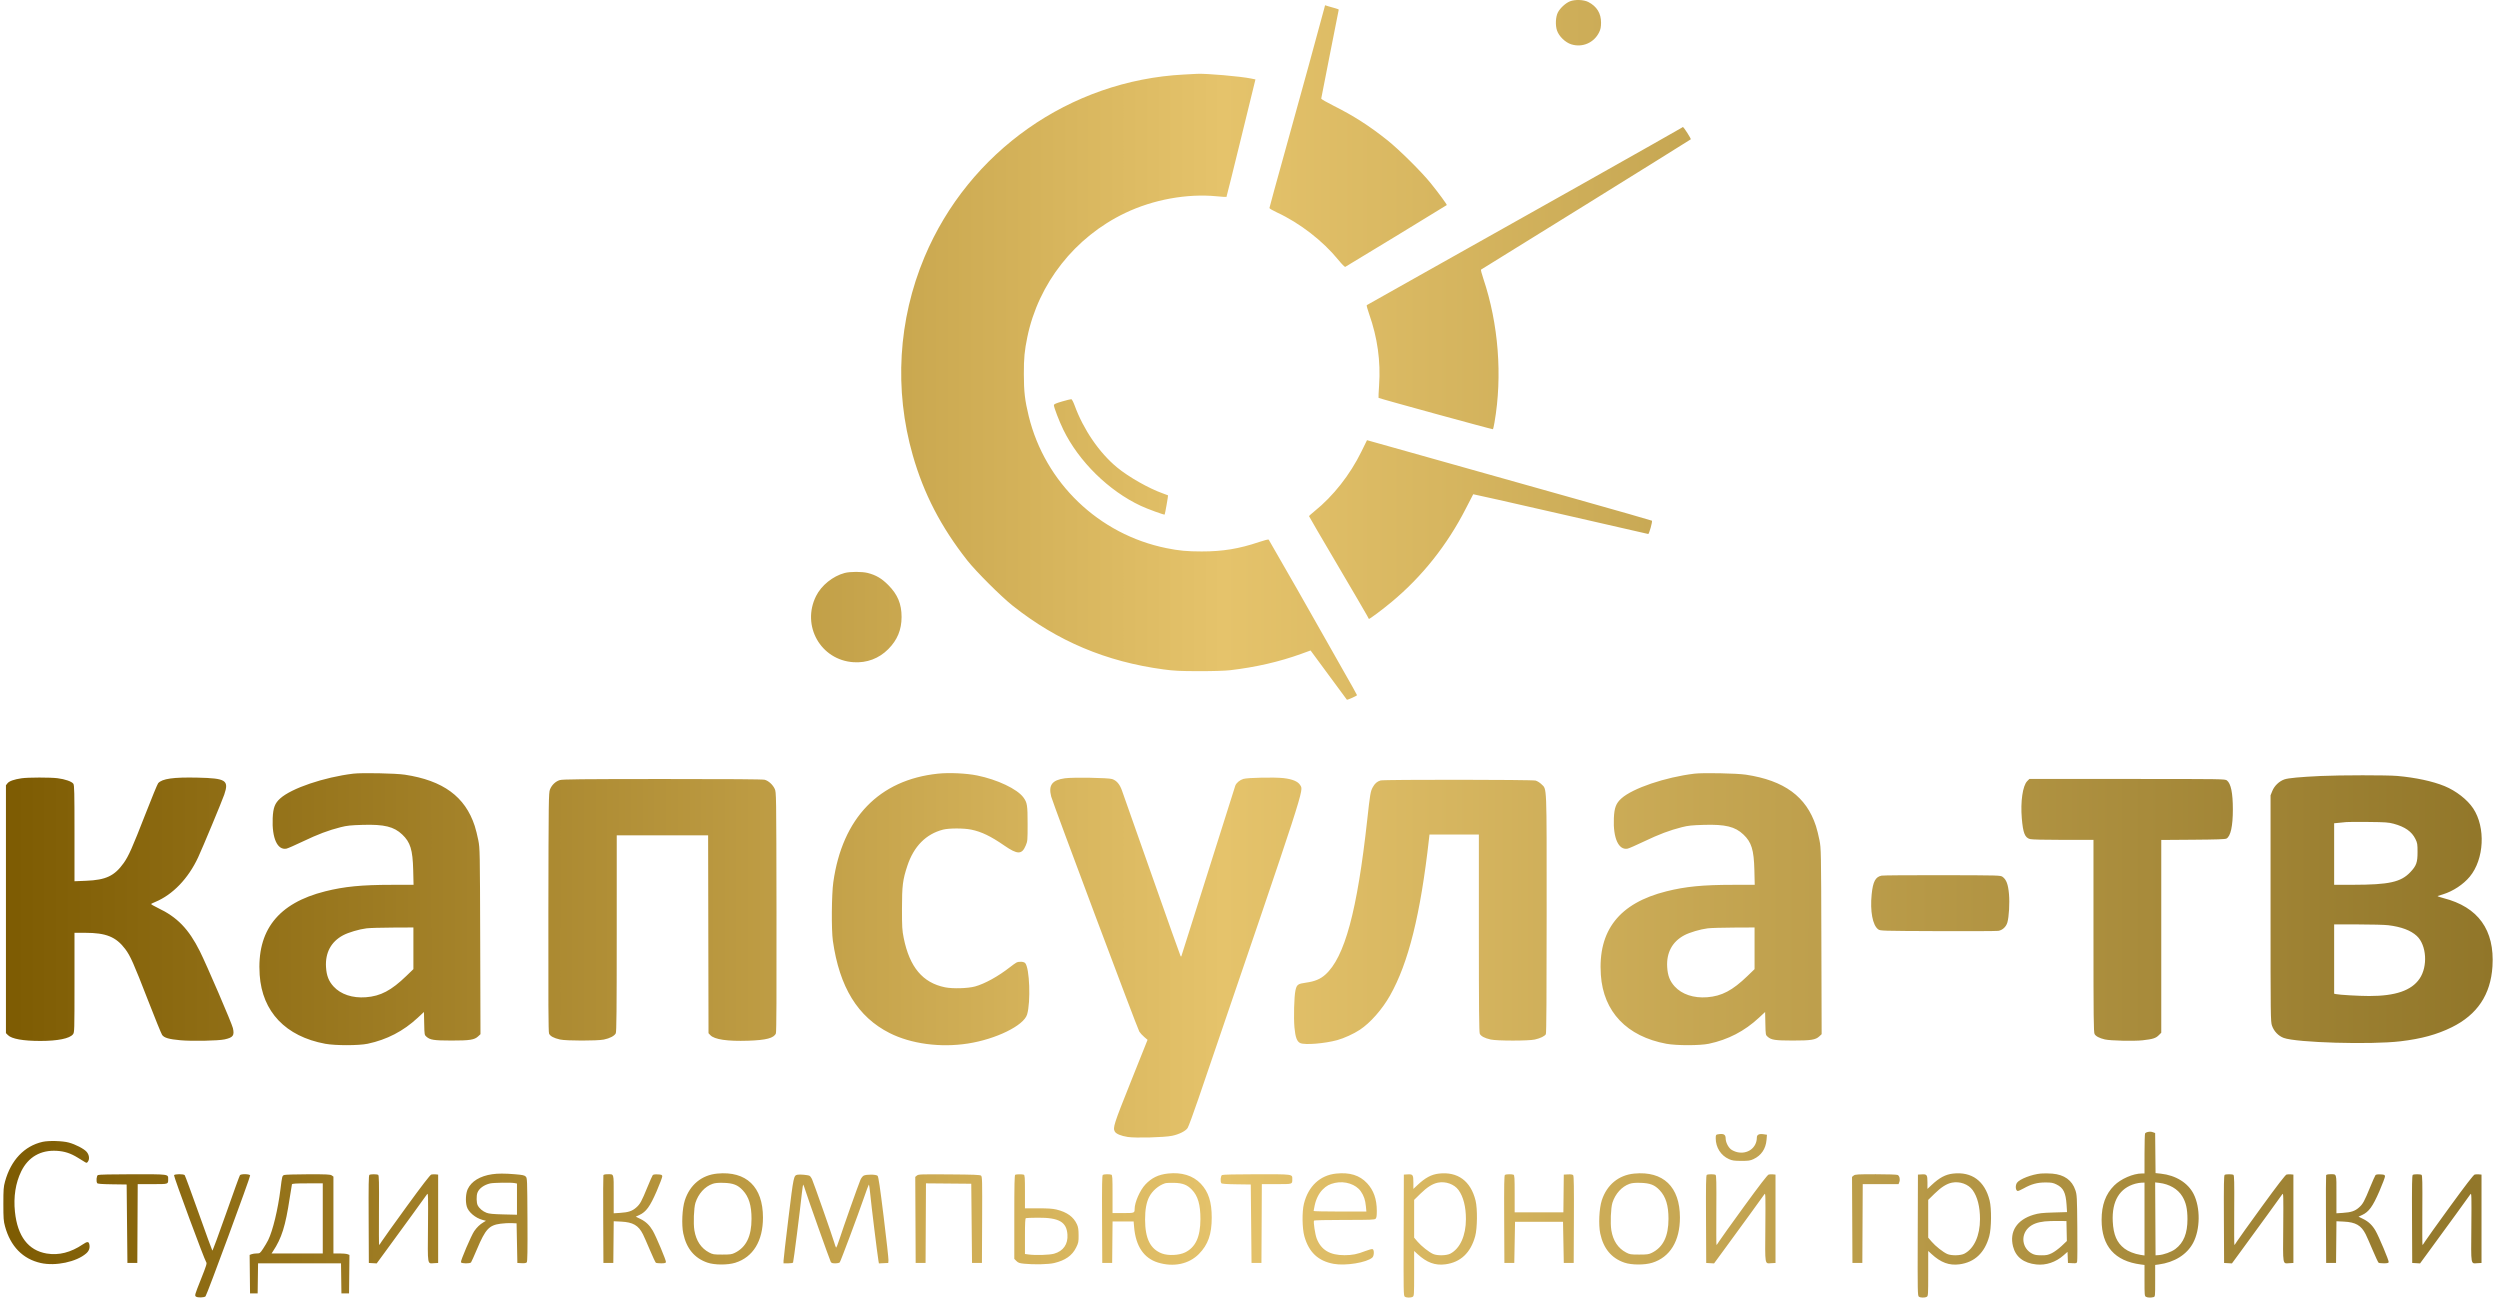 <svg width="289" height="150" viewBox="0 0 289 150" fill="none" xmlns="http://www.w3.org/2000/svg">
<path fill-rule="evenodd" clip-rule="evenodd" d="M181.484 0.155C180.977 0.359 180.353 0.933 180.092 1.435C179.832 1.938 179.782 2.902 179.985 3.514C180.211 4.194 180.946 4.909 181.642 5.126C182.932 5.528 184.276 4.942 184.866 3.72C185.029 3.383 185.078 3.133 185.081 2.623C185.089 1.546 184.59 0.736 183.611 0.232C183.076 -0.043 182.066 -0.08 181.484 0.155ZM153.081 0.977C152.632 2.696 150.165 11.677 148.632 17.177C147.595 20.896 146.746 23.988 146.746 24.047C146.746 24.107 147.142 24.339 147.625 24.563C150.255 25.78 152.931 27.851 154.724 30.057C155.097 30.517 155.451 30.874 155.51 30.851C155.613 30.812 167.182 23.768 167.247 23.706C167.296 23.659 166.267 22.259 165.38 21.164C164.313 19.845 161.741 17.295 160.393 16.22C158.311 14.558 156.475 13.382 154.136 12.211C153.364 11.825 152.733 11.46 152.733 11.4C152.733 11.34 153.189 9.015 153.746 6.233C154.302 3.451 154.758 1.149 154.758 1.117C154.758 1.086 154.59 1.016 154.384 0.962C154.178 0.909 153.822 0.807 153.594 0.737L153.177 0.608L153.081 0.977ZM136.864 8.616C123.692 9.297 111.992 17.525 106.876 29.705C103.825 36.965 103.346 45.049 105.517 52.63C106.791 57.082 108.771 60.904 111.805 64.769C112.804 66.043 115.733 68.965 117.077 70.029C122.238 74.116 127.865 76.491 134.509 77.385C135.729 77.55 136.384 77.582 138.603 77.585C140.224 77.588 141.618 77.545 142.212 77.476C145.159 77.131 147.917 76.496 150.427 75.585L151.503 75.195L153.586 78.021C154.732 79.576 155.682 80.864 155.697 80.883C155.742 80.941 156.871 80.438 156.871 80.36C156.871 80.321 156.126 78.988 155.215 77.399C154.305 75.809 153.478 74.35 153.379 74.156C153.135 73.679 146.736 62.466 146.657 62.375C146.622 62.336 146.123 62.463 145.547 62.658C143.254 63.437 141.345 63.751 138.911 63.748C137.223 63.747 136.294 63.66 134.853 63.368C127.027 61.785 120.806 55.824 118.919 48.1C118.475 46.282 118.359 45.285 118.357 43.254C118.354 41.384 118.432 40.553 118.755 38.984C120.038 32.753 124.25 27.405 130.063 24.625C133.317 23.069 137.22 22.356 140.658 22.691C141.256 22.749 141.761 22.782 141.779 22.763C141.798 22.744 142.559 19.681 143.471 15.956L145.129 9.182L144.639 9.08C143.435 8.829 139.4 8.478 138.382 8.536C138.261 8.543 137.578 8.579 136.864 8.616ZM194.416 14.762C194.319 14.852 172.733 27.012 164.002 31.895C160.734 33.723 158.031 35.245 157.996 35.277C157.961 35.309 158.089 35.78 158.281 36.325C159.237 39.039 159.616 41.765 159.423 44.546C159.369 45.323 159.341 45.974 159.36 45.993C159.436 46.068 172.546 49.663 172.589 49.62C172.614 49.595 172.693 49.241 172.763 48.835C173.696 43.474 173.228 37.436 171.477 32.224C171.287 31.657 171.164 31.182 171.205 31.169C171.303 31.136 195.37 16.186 195.453 16.105C195.515 16.047 194.651 14.695 194.548 14.688C194.521 14.687 194.462 14.72 194.416 14.762ZM122.777 46.41C122.052 46.622 121.831 46.722 121.831 46.837C121.831 47.105 122.44 48.688 122.924 49.681C124.715 53.35 128.172 56.746 131.878 58.476C132.666 58.844 134.585 59.545 134.635 59.483C134.68 59.426 135.056 57.286 135.025 57.262C135.007 57.249 134.735 57.147 134.421 57.036C132.816 56.469 130.476 55.141 129.138 54.038C127.077 52.339 125.254 49.677 124.224 46.864C124.082 46.476 123.911 46.154 123.845 46.146C123.778 46.139 123.298 46.258 122.777 46.41ZM157.37 52.221C156.057 54.893 154.12 57.354 151.963 59.092C151.612 59.374 151.324 59.634 151.324 59.67C151.324 59.705 152.794 62.226 154.591 65.272C156.387 68.319 157.937 70.969 158.035 71.163C158.133 71.357 158.226 71.529 158.241 71.547C158.291 71.603 159.791 70.485 160.874 69.583C164.395 66.655 167.295 63.005 169.447 58.795C169.906 57.898 170.292 57.151 170.305 57.134C170.318 57.117 174.858 58.142 180.394 59.41C185.929 60.679 190.494 61.722 190.537 61.73C190.639 61.746 191.048 60.27 190.963 60.192C190.928 60.159 186.877 59.001 181.963 57.618C177.048 56.236 169.798 54.195 165.851 53.084C161.905 51.972 158.53 51.023 158.351 50.975L158.025 50.887L157.37 52.221ZM97.634 66.239C96.272 66.605 94.955 67.668 94.341 68.896C92.623 72.332 94.87 76.306 98.671 76.552C100.208 76.651 101.603 76.126 102.682 75.042C103.73 73.99 104.223 72.8 104.223 71.323C104.223 69.812 103.769 68.723 102.686 67.634C101.921 66.864 101.266 66.479 100.308 66.235C99.653 66.067 98.263 66.069 97.634 66.239ZM40.834 89.436C37.46 89.847 33.703 91.121 32.393 92.299C31.772 92.857 31.575 93.375 31.523 94.582C31.424 96.885 32.07 98.311 33.117 98.102C33.269 98.072 34.127 97.696 35.023 97.267C36.759 96.437 37.961 95.984 39.381 95.624C40.116 95.438 40.539 95.394 41.941 95.355C44.427 95.286 45.532 95.556 46.497 96.468C47.439 97.359 47.709 98.236 47.766 100.591L47.807 102.285L45.311 102.286C41.801 102.287 39.824 102.48 37.6 103.036C32.145 104.401 29.667 107.561 30.019 112.705C30.311 116.966 33.023 119.812 37.6 120.661C38.764 120.877 41.48 120.875 42.506 120.657C44.728 120.185 46.632 119.197 48.289 117.655L49.008 116.985L49.037 118.315C49.065 119.644 49.066 119.645 49.309 119.854C49.734 120.219 50.162 120.284 52.191 120.287C54.312 120.29 54.843 120.207 55.276 119.802L55.543 119.553L55.512 108.828C55.481 98.309 55.477 98.085 55.293 97.135C55.19 96.602 55.003 95.856 54.879 95.477C53.768 92.087 51.228 90.226 46.796 89.554C45.73 89.392 41.825 89.315 40.834 89.436ZM108.428 89.435C101.63 90.147 97.377 94.556 96.331 101.977C96.131 103.39 96.1 107.496 96.28 108.756C97.043 114.123 99.158 117.562 102.841 119.421C105.322 120.673 108.706 121.127 111.882 120.634C115.141 120.128 118.348 118.556 118.732 117.276C119.167 115.823 119.022 111.898 118.513 111.335C118.348 111.153 117.787 111.122 117.489 111.278C117.383 111.334 117.059 111.565 116.768 111.793C115.399 112.865 113.842 113.726 112.713 114.036C111.885 114.264 110.132 114.313 109.246 114.133C106.663 113.61 105.149 111.802 104.469 108.431C104.29 107.541 104.269 107.184 104.269 105.059C104.27 102.382 104.354 101.706 104.891 100.084C105.636 97.837 107.042 96.413 109.017 95.905C109.705 95.728 111.421 95.728 112.275 95.904C113.468 96.151 114.534 96.665 116.109 97.754C117.627 98.802 118.13 98.801 118.573 97.747C118.786 97.24 118.793 97.158 118.792 95.242C118.791 93.068 118.745 92.781 118.301 92.177C117.587 91.206 115.286 90.116 112.957 89.644C111.706 89.391 109.722 89.299 108.428 89.435ZM195.873 89.436C192.5 89.847 188.743 91.121 187.432 92.299C186.812 92.857 186.614 93.375 186.563 94.582C186.463 96.885 187.109 98.311 188.157 98.102C188.309 98.072 189.166 97.696 190.062 97.267C191.799 96.437 193 95.984 194.42 95.624C195.155 95.438 195.578 95.394 196.98 95.355C199.467 95.286 200.572 95.556 201.537 96.468C202.478 97.359 202.749 98.236 202.806 100.591L202.847 102.285L200.35 102.286C196.841 102.287 194.863 102.48 192.64 103.036C187.185 104.401 184.707 107.561 185.059 112.705C185.351 116.966 188.063 119.812 192.64 120.661C193.804 120.877 196.52 120.875 197.546 120.657C199.768 120.185 201.671 119.197 203.328 117.655L204.048 116.985L204.076 118.315C204.105 119.644 204.105 119.645 204.348 119.854C204.773 120.219 205.201 120.284 207.23 120.287C209.351 120.29 209.882 120.207 210.315 119.802L210.582 119.553L210.551 108.828C210.521 98.309 210.516 98.085 210.332 97.135C210.229 96.602 210.043 95.856 209.919 95.477C208.807 92.087 206.267 90.226 201.835 89.554C200.77 89.392 196.864 89.315 195.873 89.436ZM268.286 89.704C265.898 89.816 264.532 89.943 264.087 90.095C263.48 90.303 262.922 90.835 262.679 91.437L262.476 91.941V105.015C262.476 117.601 262.482 118.106 262.642 118.566C262.869 119.218 263.379 119.752 263.995 119.982C265.465 120.533 274.046 120.782 277.487 120.375C279.911 120.088 281.715 119.595 283.429 118.749C286.377 117.294 287.922 114.981 288.129 111.712C288.395 107.508 286.485 104.848 282.466 103.824C282.027 103.712 281.728 103.601 281.801 103.576C281.873 103.552 282.151 103.464 282.417 103.382C283.577 103.023 284.765 102.238 285.507 101.339C287.176 99.32 287.358 95.648 285.898 93.449C285.227 92.438 283.918 91.418 282.592 90.874C281.221 90.312 279.255 89.889 277.134 89.699C275.984 89.596 270.534 89.599 268.286 89.704ZM2.495 89.969C1.624 90.097 1.066 90.294 0.869 90.545L0.687 90.776V105.102V119.429L0.921 119.663C1.354 120.096 2.667 120.332 4.649 120.333C6.671 120.334 8.049 120.055 8.433 119.568C8.607 119.346 8.611 119.23 8.611 113.587V107.832H9.847C12.259 107.832 13.405 108.295 14.471 109.702C15.061 110.481 15.441 111.334 17.104 115.618C17.911 117.697 18.648 119.506 18.741 119.638C18.982 119.976 19.538 120.136 20.878 120.255C22.221 120.374 25.228 120.314 25.955 120.155C26.952 119.935 27.117 119.714 26.924 118.85C26.805 118.314 23.878 111.51 23.099 109.957C21.807 107.38 20.485 106.018 18.249 104.958C17.781 104.737 17.432 104.527 17.473 104.493C17.513 104.459 17.725 104.357 17.943 104.267C19.971 103.428 21.764 101.562 22.91 99.097C23.439 97.961 25.669 92.601 25.923 91.859C26.489 90.198 26.132 89.969 22.862 89.895C20.039 89.831 18.742 90.014 18.281 90.541C18.201 90.633 17.534 92.253 16.799 94.142C15.301 97.99 14.862 98.978 14.301 99.764C13.235 101.258 12.245 101.726 9.953 101.818L8.611 101.872V96.332C8.611 91.535 8.593 90.766 8.478 90.602C8.295 90.341 7.532 90.073 6.66 89.963C5.803 89.856 3.25 89.86 2.495 89.969ZM123.118 89.967C121.624 90.17 121.179 90.757 121.517 92.078C121.707 92.823 131.478 118.884 131.705 119.254C131.801 119.41 132.055 119.688 132.269 119.871L132.658 120.204L130.717 125.062C128.747 129.99 128.63 130.354 128.871 130.806C129.014 131.073 129.584 131.311 130.376 131.434C131.258 131.572 134.586 131.485 135.477 131.301C136.3 131.132 137.043 130.761 137.288 130.398C137.391 130.245 137.96 128.701 138.552 126.966C151.121 90.162 150.706 91.443 150.302 90.76C150.055 90.341 149.415 90.07 148.387 89.951C147.362 89.832 144.223 89.894 143.734 90.043C143.322 90.168 142.923 90.499 142.802 90.816C142.751 90.95 141.332 95.438 139.649 100.789C137.966 106.139 136.577 110.534 136.561 110.554C136.546 110.574 136.509 110.566 136.478 110.535C136.448 110.505 134.962 106.329 133.177 101.254C131.391 96.18 129.826 91.737 129.698 91.381C129.434 90.644 129.083 90.236 128.561 90.057C128.133 89.91 124.032 89.843 123.118 89.967ZM64.703 90.18C64.212 90.333 63.775 90.755 63.574 91.272C63.425 91.654 63.415 92.455 63.392 105.455C63.375 115.751 63.395 119.296 63.471 119.48C63.593 119.776 64.02 120.007 64.737 120.167C65.461 120.328 69.015 120.332 69.805 120.173C70.494 120.033 71.03 119.752 71.183 119.451C71.269 119.28 71.293 116.81 71.294 107.898L71.296 96.563H76.577H81.859L81.881 108.001L81.904 119.439L82.115 119.663C82.585 120.164 84.085 120.385 86.483 120.307C88.575 120.24 89.468 120.004 89.694 119.458C89.758 119.302 89.78 114.988 89.763 105.411C89.74 91.614 89.74 91.588 89.557 91.192C89.332 90.707 88.845 90.265 88.4 90.141C88.175 90.079 84.341 90.05 76.578 90.054C67.119 90.059 65.02 90.081 64.703 90.18ZM234.348 90.297C233.824 90.821 233.555 92.67 233.721 94.61C233.866 96.308 234.074 96.831 234.672 96.997C234.881 97.055 236.322 97.09 238.507 97.09L242.006 97.091V108.188C242.006 117.643 242.025 119.322 242.132 119.53C242.266 119.789 242.682 120.008 243.327 120.16C243.952 120.307 246.693 120.369 247.685 120.258C248.86 120.127 249.207 120.018 249.552 119.673L249.842 119.383V108.241V97.1L253.518 97.073C256.228 97.054 257.243 97.018 257.383 96.938C257.864 96.663 258.118 95.499 258.118 93.569C258.118 91.672 257.896 90.585 257.435 90.222C257.217 90.05 257.045 90.048 245.905 90.048H234.597L234.348 90.297ZM159.593 90.22C159.188 90.343 158.927 90.57 158.69 91.007C158.43 91.484 158.381 91.772 158.053 94.758C156.892 105.332 155.443 110.681 153.198 112.677C152.621 113.189 151.981 113.454 150.987 113.592C150.024 113.725 149.899 113.818 149.75 114.514C149.601 115.207 149.537 117.645 149.638 118.766C149.742 119.91 149.925 120.405 150.309 120.58C150.836 120.82 153.128 120.637 154.58 120.239C155.365 120.024 156.489 119.511 157.196 119.044C158.413 118.24 159.777 116.691 160.689 115.078C162.817 111.313 164.212 105.708 165.191 96.981L165.248 96.475H168.103H170.957V107.872C170.957 116.533 170.983 119.324 171.063 119.5C171.192 119.783 171.621 120.011 172.322 120.168C173.059 120.333 176.705 120.334 177.428 120.169C178.072 120.023 178.58 119.775 178.702 119.547C178.764 119.432 178.793 114.93 178.793 105.653C178.793 90.327 178.832 91.299 178.188 90.654C178.01 90.477 177.707 90.287 177.514 90.234C177.104 90.12 159.966 90.107 159.593 90.22ZM271.236 95.031C271.066 95.05 270.68 95.088 270.377 95.117L269.827 95.168V98.727V102.285L272.006 102.282C276.175 102.277 277.543 101.975 278.634 100.822C279.333 100.082 279.468 99.708 279.468 98.5C279.468 97.571 279.447 97.446 279.223 96.989C278.8 96.128 278.018 95.579 276.708 95.224C276.122 95.065 275.741 95.038 273.789 95.019C272.554 95.007 271.405 95.012 271.236 95.031ZM217.509 101.224C216.804 101.364 216.511 101.917 216.364 103.387C216.17 105.333 216.474 106.962 217.119 107.431C217.364 107.609 217.473 107.612 223.986 107.638C227.627 107.653 230.781 107.639 230.996 107.608C231.476 107.539 231.907 107.143 232.051 106.639C232.241 105.976 232.33 104.398 232.238 103.345C232.14 102.232 231.935 101.681 231.501 101.366C231.256 101.187 231.159 101.185 224.546 101.171C220.857 101.164 217.691 101.187 217.509 101.224ZM269.827 110.868V114.872L270.025 114.917C270.421 115.006 272.717 115.139 273.879 115.139C276.917 115.14 278.758 114.509 279.696 113.146C280.679 111.718 280.518 109.243 279.376 108.19C278.679 107.548 277.589 107.139 276.08 106.955C275.67 106.905 274.095 106.863 272.581 106.863H269.827V110.868ZM42.374 107.315C41.515 107.422 40.282 107.787 39.663 108.117C38.273 108.858 37.587 110.134 37.687 111.794C37.747 112.781 37.996 113.422 38.559 114.038C39.392 114.949 40.747 115.4 42.298 115.282C43.997 115.153 45.233 114.502 46.974 112.819L47.789 112.032V109.624V107.216L45.39 107.227C44.07 107.233 42.713 107.273 42.374 107.315ZM197.414 107.315C196.555 107.422 195.321 107.787 194.702 108.117C193.313 108.858 192.627 110.134 192.727 111.794C192.786 112.781 193.035 113.422 193.598 114.038C194.432 114.949 195.786 115.4 197.338 115.282C199.036 115.153 200.272 114.502 202.014 112.819L202.828 112.032V109.624V107.216L200.429 107.227C199.11 107.233 197.753 107.273 197.414 107.315ZM248.213 130.875C248.116 130.899 248.008 130.964 247.972 131.019C247.937 131.074 247.907 132.139 247.906 133.386L247.905 135.653H247.601C246.603 135.653 245.168 136.277 244.401 137.044C243.406 138.039 242.945 139.3 242.946 141.023C242.947 144.062 244.468 145.787 247.487 146.175L247.905 146.228V148.025C247.905 149.711 247.915 149.827 248.075 149.912C248.265 150.013 248.637 150.029 248.939 149.948C249.137 149.895 249.138 149.888 249.138 148.062V146.228L249.556 146.172C251.373 145.927 252.806 145.027 253.524 143.681C254.355 142.121 254.382 139.605 253.584 138.03C252.929 136.738 251.526 135.865 249.798 135.676L249.182 135.609L249.158 133.295L249.135 130.981L248.91 130.896C248.675 130.807 248.507 130.801 248.213 130.875ZM198.536 131.137C198.364 131.17 198.338 131.229 198.338 131.593C198.338 132.639 198.933 133.576 199.86 133.99C200.249 134.164 200.467 134.195 201.287 134.198C202.115 134.2 202.32 134.171 202.696 133.997C203.595 133.584 204.124 132.808 204.211 131.778L204.261 131.177L203.863 131.117C203.357 131.042 203.092 131.171 203.092 131.496C203.089 132.672 202.038 133.462 200.835 133.193C200.574 133.134 200.237 132.982 200.085 132.855C199.747 132.57 199.487 132.02 199.485 131.584C199.482 131.128 199.221 131.005 198.536 131.137ZM4.924 131.997C2.812 132.475 1.262 134.111 0.583 136.577C0.411 137.202 0.389 137.495 0.389 139.174C0.389 140.848 0.411 141.149 0.581 141.772C1.213 144.084 2.639 145.543 4.718 146.006C6.432 146.387 8.847 145.875 9.965 144.894C10.298 144.602 10.418 144.253 10.327 143.841C10.253 143.502 10.084 143.503 9.579 143.846C8.185 144.79 6.794 145.142 5.391 144.906C3.267 144.548 2.022 142.911 1.728 140.091C1.547 138.362 1.798 136.748 2.455 135.406C3.268 133.746 4.71 132.919 6.586 133.037C7.476 133.093 8.167 133.32 8.992 133.828C9.324 134.033 9.693 134.26 9.812 134.332C10.011 134.453 10.04 134.45 10.156 134.293C10.38 133.993 10.316 133.495 10.011 133.147C9.699 132.793 8.728 132.289 7.95 132.079C7.216 131.881 5.63 131.838 4.924 131.997ZM82.914 135.666C81.115 135.837 79.749 136.964 79.167 138.756C78.859 139.705 78.773 141.579 78.989 142.6C79.356 144.329 80.281 145.444 81.777 145.959C82.598 146.242 84.118 146.25 84.996 145.975C87.054 145.332 88.199 143.464 88.199 140.748C88.199 137.197 86.275 135.347 82.914 135.666ZM135.017 135.66C133.904 135.783 133.134 136.157 132.406 136.927C131.78 137.588 131.163 138.994 131.163 139.758C131.163 140.224 131.144 140.231 129.833 140.231H128.61V138.039C128.61 136.122 128.593 135.841 128.471 135.794C128.271 135.718 127.618 135.731 127.487 135.814C127.399 135.869 127.381 136.954 127.399 140.941L127.421 145.998H127.994H128.566L128.589 143.598L128.613 141.199H129.831H131.049L131.106 141.867C131.291 144.054 132.228 145.447 133.855 145.949C135.656 146.505 137.431 146.136 138.589 144.965C139.649 143.893 140.076 142.685 140.076 140.759C140.076 138.935 139.704 137.782 138.811 136.838C137.92 135.895 136.599 135.485 135.017 135.66ZM154.455 135.666C152.592 135.859 151.236 137.13 150.734 139.154C150.504 140.081 150.53 142.01 150.785 142.913C151.306 144.766 152.382 145.776 154.179 146.102C155.555 146.352 158.002 145.951 158.642 145.372C158.855 145.179 158.877 144.478 158.672 144.399C158.597 144.37 158.231 144.466 157.858 144.611C156.897 144.986 156.343 145.097 155.427 145.1C153.73 145.104 152.711 144.489 152.204 143.156C152.025 142.685 151.811 141.249 151.899 141.108C151.931 141.056 153.302 141.023 155.417 141.023C158.451 141.023 158.901 141.006 159.022 140.885C159.126 140.78 159.16 140.561 159.159 139.982C159.156 138.618 158.797 137.595 158.033 136.778C157.172 135.857 156.032 135.503 154.455 135.666ZM166.335 135.667C165.462 135.768 164.761 136.145 163.848 137.004L163.386 137.439V136.689C163.386 135.803 163.324 135.719 162.711 135.758L162.285 135.785L162.263 142.784C162.241 149.286 162.25 149.791 162.39 149.893C162.571 150.027 163.07 150.037 163.304 149.912C163.466 149.825 163.474 149.701 163.474 147.216V144.61L163.86 144.966C164.933 145.955 165.9 146.312 167.084 146.156C168.845 145.923 170.008 144.825 170.533 142.9C170.782 141.985 170.806 139.72 170.575 138.787C170.017 136.523 168.513 135.416 166.335 135.667ZM188.915 135.666C187.116 135.837 185.75 136.964 185.168 138.756C184.86 139.705 184.773 141.579 184.99 142.6C185.357 144.329 186.282 145.444 187.778 145.959C188.599 146.242 190.118 146.25 190.997 145.975C193.055 145.332 194.2 143.464 194.2 140.748C194.2 137.197 192.276 135.347 188.915 135.666ZM225.763 135.667C224.89 135.768 224.188 136.145 223.276 137.004L222.813 137.439V136.689C222.813 135.803 222.752 135.719 222.138 135.758L221.713 135.785L221.69 142.784C221.669 149.286 221.678 149.791 221.817 149.893C221.999 150.027 222.498 150.037 222.731 149.912C222.894 149.825 222.901 149.701 222.901 147.216V144.61L223.287 144.966C224.36 145.955 225.327 146.312 226.512 146.156C228.272 145.923 229.436 144.825 229.96 142.9C230.21 141.985 230.233 139.72 230.003 138.787C229.445 136.523 227.94 135.416 225.763 135.667ZM235.931 135.66C234.882 135.754 233.463 136.301 233.165 136.727C232.937 137.052 233.002 137.678 233.263 137.678C233.335 137.678 233.638 137.542 233.936 137.376C234.835 136.877 235.509 136.693 236.441 136.693C237.15 136.693 237.326 136.725 237.739 136.927C238.526 137.312 238.802 137.871 238.894 139.262L238.95 140.118L237.375 140.165C236.055 140.204 235.683 140.247 235.084 140.425C233.153 141.001 232.267 142.37 232.709 144.096C233.02 145.312 233.933 146.015 235.406 146.172C236.513 146.291 237.645 145.911 238.547 145.117L239.005 144.714L239.031 145.356L239.057 145.998L239.56 146.024C240.03 146.048 240.067 146.036 240.117 145.837C240.147 145.719 240.156 143.945 240.137 141.893C240.106 138.347 240.095 138.133 239.913 137.586C239.53 136.434 238.635 135.791 237.25 135.672C236.84 135.637 236.246 135.632 235.931 135.66ZM56.891 135.741C55.498 135.945 54.49 136.558 54.071 137.458C53.842 137.948 53.79 138.864 53.958 139.467C54.136 140.109 54.952 140.802 55.791 141.023L56.177 141.125L55.879 141.303C55.472 141.546 55.128 141.877 54.821 142.319C54.483 142.806 53.221 145.758 53.282 145.918C53.344 146.079 54.333 146.091 54.454 145.931C54.501 145.871 54.807 145.188 55.136 144.413C56.127 142.075 56.532 141.638 57.869 141.459C58.257 141.407 58.831 141.377 59.146 141.392L59.718 141.419L59.762 143.708L59.806 145.998L60.298 146.023C60.643 146.042 60.822 146.012 60.895 145.924C60.973 145.829 60.993 144.598 60.975 140.992C60.951 136.304 60.946 136.181 60.773 136.008C60.627 135.862 60.407 135.815 59.54 135.743C58.352 135.644 57.552 135.644 56.891 135.741ZM11.318 135.836C11.155 135.931 11.1 136.56 11.235 136.773C11.284 136.851 11.773 136.888 12.973 136.905L14.641 136.929L14.685 141.463L14.729 145.998H15.302H15.874L15.897 141.441L15.92 136.885H17.626C19.508 136.885 19.44 136.907 19.44 136.312C19.44 135.721 19.58 135.741 15.318 135.743C12.87 135.745 11.416 135.779 11.318 135.836ZM20.118 135.858C20.066 135.994 23.648 145.677 23.834 145.9C23.943 146.032 23.87 146.269 23.22 147.903C22.502 149.711 22.487 149.761 22.656 149.888C22.844 150.028 23.609 150.008 23.759 149.857C23.918 149.698 28.968 136.009 28.917 135.876C28.851 135.704 27.87 135.684 27.738 135.851C27.69 135.911 26.965 137.913 26.128 140.3C25.29 142.686 24.578 144.607 24.546 144.57C24.513 144.532 23.802 142.579 22.966 140.231C22.129 137.882 21.404 135.911 21.355 135.851C21.231 135.696 20.178 135.702 20.118 135.858ZM32.846 135.831C32.619 135.922 32.611 135.953 32.424 137.458C32.132 139.806 31.54 142.258 31 143.356C30.88 143.598 30.618 144.044 30.416 144.347C30.064 144.876 30.036 144.897 29.681 144.897C29.478 144.897 29.209 144.936 29.084 144.983L28.857 145.07L28.881 147.295L28.904 149.519H29.344H29.784L29.808 147.78L29.832 146.042H34.627H39.421L39.445 147.78L39.469 149.519H39.909H40.349L40.373 147.295L40.396 145.07L40.169 144.983C40.044 144.936 39.627 144.897 39.243 144.897H38.544V140.456V136.015L38.349 135.878C38.182 135.761 37.774 135.742 35.597 135.746C34.192 135.749 32.954 135.787 32.846 135.831ZM42.704 135.814C42.616 135.869 42.598 136.954 42.616 140.941L42.638 145.998L43.092 146.024L43.546 146.05L44.63 144.571C46.563 141.933 49.238 138.253 49.374 138.043C49.494 137.86 49.504 138.246 49.475 141.833C49.437 146.373 49.386 146.07 50.181 146.024L50.65 145.998V140.891V135.785L50.352 135.756C50.188 135.741 49.966 135.75 49.858 135.777C49.727 135.81 48.796 137.018 47.011 139.472C45.553 141.478 44.249 143.3 44.115 143.521C43.981 143.742 43.851 143.924 43.827 143.926C43.803 143.927 43.794 142.119 43.808 139.908C43.828 136.701 43.811 135.873 43.72 135.815C43.575 135.723 42.849 135.722 42.704 135.814ZM69.751 135.851C69.728 135.911 69.719 138.219 69.732 140.979L69.755 145.998H70.327H70.899L70.923 143.587L70.946 141.176L71.803 141.218C73.171 141.286 73.805 141.653 74.323 142.677C74.439 142.905 74.801 143.726 75.128 144.501C75.456 145.276 75.767 145.939 75.82 145.974C75.874 146.01 76.147 146.039 76.427 146.04C76.801 146.041 76.949 146.006 76.987 145.908C77.04 145.771 75.858 142.951 75.461 142.267C75.096 141.639 74.657 141.218 74.059 140.924L73.496 140.647L73.915 140.453C74.692 140.093 75.14 139.476 75.904 137.716C76.279 136.852 76.574 136.064 76.56 135.965C76.538 135.812 76.46 135.781 76.042 135.759C75.718 135.742 75.518 135.772 75.456 135.847C75.405 135.91 75.136 136.516 74.859 137.193C74.165 138.893 74.004 139.188 73.55 139.588C73.077 140.004 72.64 140.149 71.67 140.21L70.943 140.256V138.052C70.943 135.571 70.996 135.741 70.229 135.741C69.962 135.741 69.777 135.783 69.751 135.851ZM92.192 135.797C91.748 135.894 91.742 135.926 91.145 140.804C90.832 143.359 90.576 145.582 90.576 145.745V146.042H91.1C91.387 146.042 91.647 146.002 91.677 145.953C91.732 145.864 92.494 139.863 92.697 137.916C92.757 137.346 92.831 136.91 92.862 136.948C92.894 136.986 93.011 137.315 93.123 137.678C93.396 138.561 95.911 145.635 96.033 145.862C96.109 146.005 96.217 146.042 96.555 146.042C96.796 146.042 97.023 145.992 97.076 145.928C97.185 145.797 99.169 140.496 99.883 138.426C100.151 137.651 100.398 136.986 100.434 136.947C100.469 136.909 100.545 137.404 100.602 138.048C100.699 139.135 101.434 145.108 101.551 145.759L101.603 146.049L102.142 146.023L102.682 145.998L102.707 145.689C102.721 145.52 102.474 143.284 102.159 140.72C101.725 137.192 101.552 136.026 101.448 135.922C101.277 135.75 100.141 135.74 99.834 135.907C99.721 135.969 99.556 136.185 99.468 136.387C99.242 136.906 97.439 142.006 97.042 143.25C96.86 143.821 96.682 144.257 96.647 144.218C96.612 144.18 96.515 143.911 96.433 143.62C96.241 142.945 94.039 136.672 93.859 136.288C93.784 136.129 93.657 135.963 93.576 135.92C93.397 135.824 92.453 135.74 92.192 135.797ZM105.995 135.892L105.804 136.049L105.828 141.023L105.851 145.998H106.424H106.996L107.019 141.396L107.042 136.795L109.66 136.818L112.278 136.841L112.322 141.419L112.366 145.998H112.939H113.511L113.534 141.013C113.554 136.457 113.544 136.017 113.41 135.906C113.292 135.808 112.576 135.78 109.725 135.76C106.439 135.737 106.172 135.746 105.995 135.892ZM117.363 135.799C117.277 135.834 117.253 136.894 117.253 140.685V145.527L117.499 145.774C117.707 145.981 117.85 146.031 118.402 146.087C119.522 146.202 121.205 146.163 121.858 146.008C123.156 145.7 123.944 145.143 124.402 144.213C124.67 143.668 124.692 143.56 124.687 142.786C124.684 142.133 124.642 141.858 124.499 141.541C124.104 140.665 123.347 140.117 122.123 139.822C121.68 139.716 121.124 139.679 120.004 139.683L118.485 139.687V137.768C118.485 136.098 118.467 135.841 118.346 135.794C118.183 135.732 117.522 135.735 117.363 135.799ZM141.266 135.836C141.103 135.931 141.048 136.56 141.183 136.773C141.232 136.851 141.72 136.888 142.921 136.905L144.589 136.929L144.633 141.463L144.677 145.998H145.25H145.822L145.845 141.441L145.867 136.885H147.574C149.456 136.885 149.388 136.907 149.388 136.312C149.388 135.721 149.528 135.741 145.265 135.743C142.818 135.745 141.364 135.779 141.266 135.836ZM173.972 135.814C173.885 135.869 173.866 136.954 173.884 140.941L173.907 145.998H174.479H175.051L175.095 143.62L175.139 141.243H177.913H180.686L180.73 143.62L180.774 145.998H181.346H181.919L181.941 140.989C181.958 137.27 181.938 135.949 181.861 135.857C181.79 135.771 181.608 135.741 181.266 135.759L180.774 135.785L180.75 137.964L180.727 140.143H177.911H175.095V137.995C175.095 136.118 175.078 135.841 174.956 135.794C174.757 135.718 174.103 135.731 173.972 135.814ZM197.303 135.814C197.216 135.869 197.197 136.954 197.215 140.941L197.238 145.998L197.691 146.024L198.145 146.05L199.229 144.571C201.162 141.933 203.837 138.253 203.974 138.043C204.093 137.86 204.103 138.246 204.074 141.833C204.037 146.373 203.986 146.07 204.78 146.024L205.249 145.998V140.891V135.785L204.951 135.756C204.787 135.741 204.565 135.75 204.458 135.777C204.326 135.81 203.395 137.018 201.61 139.472C200.152 141.478 198.849 143.3 198.714 143.521C198.58 143.742 198.45 143.924 198.426 143.926C198.402 143.927 198.394 142.119 198.408 139.908C198.428 136.701 198.41 135.873 198.32 135.815C198.174 135.723 197.448 135.722 197.303 135.814ZM214.281 135.895L214.094 136.049L214.118 141.023L214.141 145.998H214.714H215.286L215.309 141.441L215.332 136.885H217.402H219.472L219.562 136.65C219.677 136.346 219.587 135.939 219.378 135.828C219.282 135.777 218.243 135.741 216.842 135.741C214.712 135.741 214.45 135.757 214.281 135.895ZM257.171 135.814C257.083 135.869 257.065 136.954 257.082 140.941L257.105 145.998L257.559 146.024L258.013 146.05L259.097 144.571C261.03 141.933 263.705 138.253 263.841 138.043C263.961 137.86 263.971 138.246 263.942 141.833C263.904 146.373 263.853 146.07 264.648 146.024L265.117 145.998V140.891V135.785L264.819 135.756C264.655 135.741 264.432 135.75 264.325 135.777C264.194 135.81 263.263 137.018 261.478 139.472C260.019 141.478 258.716 143.3 258.582 143.521C258.448 143.742 258.318 143.924 258.294 143.926C258.27 143.927 258.261 142.119 258.275 139.908C258.295 136.701 258.278 135.873 258.187 135.815C258.041 135.723 257.315 135.722 257.171 135.814ZM268.899 135.851C268.876 135.911 268.867 138.219 268.88 140.979L268.903 145.998H269.475H270.047L270.071 143.587L270.094 141.176L270.951 141.218C272.319 141.286 272.953 141.653 273.471 142.677C273.586 142.905 273.949 143.726 274.276 144.501C274.603 145.276 274.915 145.939 274.968 145.974C275.022 146.01 275.295 146.039 275.574 146.04C275.948 146.041 276.097 146.006 276.135 145.908C276.187 145.771 275.005 142.951 274.608 142.267C274.244 141.639 273.805 141.218 273.207 140.924L272.644 140.647L273.063 140.453C273.84 140.093 274.288 139.476 275.052 137.716C275.427 136.852 275.722 136.064 275.708 135.965C275.686 135.812 275.608 135.781 275.19 135.759C274.866 135.742 274.666 135.772 274.604 135.847C274.553 135.91 274.284 136.516 274.007 137.193C273.313 138.893 273.152 139.188 272.698 139.588C272.225 140.004 271.788 140.149 270.818 140.21L270.091 140.256V138.052C270.091 135.571 270.144 135.741 269.377 135.741C269.109 135.741 268.925 135.783 268.899 135.851ZM278.917 135.814C278.829 135.869 278.811 136.954 278.829 140.941L278.851 145.998L279.305 146.024L279.759 146.05L280.843 144.571C282.776 141.933 285.451 138.253 285.587 138.043C285.707 137.86 285.717 138.246 285.688 141.833C285.65 146.373 285.599 146.07 286.394 146.024L286.863 145.998V140.891V135.785L286.565 135.756C286.401 135.741 286.179 135.75 286.071 135.777C285.94 135.81 285.009 137.018 283.224 139.472C281.765 141.478 280.462 143.3 280.328 143.521C280.194 143.742 280.064 143.924 280.04 143.926C280.016 143.927 280.007 142.119 280.021 139.908C280.041 136.701 280.024 135.873 279.933 135.815C279.787 135.723 279.061 135.722 278.917 135.814ZM154.318 136.743C153.696 136.881 153.335 137.075 152.907 137.503C152.468 137.943 152.136 138.598 151.979 139.339C151.911 139.66 151.855 139.952 151.854 139.989C151.853 140.025 153.225 140.055 154.903 140.055H157.953L157.897 139.451C157.828 138.714 157.668 138.24 157.312 137.723C156.748 136.903 155.475 136.487 154.318 136.743ZM166.223 136.714C165.605 136.837 164.97 137.239 164.2 137.994L163.474 138.707V140.89V143.073L163.871 143.538C164.312 144.054 165.185 144.744 165.669 144.96C166.15 145.174 167.215 145.154 167.656 144.923C168.785 144.33 169.461 142.833 169.461 140.922C169.461 139.505 169.164 138.338 168.608 137.572C168.114 136.891 167.123 136.534 166.223 136.714ZM225.65 136.714C225.032 136.837 224.397 137.239 223.628 137.994L222.901 138.707V140.89V143.073L223.299 143.538C223.739 144.054 224.612 144.744 225.097 144.96C225.577 145.174 226.642 145.154 227.083 144.923C228.213 144.33 228.888 142.833 228.888 140.922C228.888 139.505 228.591 138.338 228.035 137.572C227.541 136.891 226.55 136.534 225.65 136.714ZM56.657 136.805C55.941 136.974 55.377 137.387 55.19 137.881C55.057 138.233 55.074 139.052 55.22 139.333C55.411 139.698 55.806 140.032 56.242 140.198C56.543 140.313 57.009 140.358 58.2 140.386L59.762 140.424V138.622V136.819L59.487 136.764C59.087 136.684 57.045 136.714 56.657 136.805ZM82.378 136.851C81.483 137.161 80.727 137.996 80.394 139.042C80.207 139.631 80.138 141.439 80.272 142.234C80.475 143.439 81.048 144.299 81.973 144.787C82.4 145.012 82.507 145.029 83.489 145.029C84.416 145.029 84.596 145.004 84.954 144.826C86.261 144.176 86.876 142.917 86.876 140.891C86.876 139.353 86.569 138.35 85.869 137.602C85.284 136.976 84.76 136.771 83.665 136.737C83.029 136.718 82.672 136.749 82.378 136.851ZM134.685 136.787C133.927 137.035 133.208 137.653 132.841 138.371C132.521 138.999 132.369 139.843 132.371 140.979C132.375 143.186 132.978 144.397 134.326 144.905C135.052 145.178 136.298 145.121 136.991 144.782C138.21 144.186 138.762 142.99 138.769 140.935C138.774 139.264 138.479 138.246 137.778 137.524C137.231 136.961 136.718 136.763 135.741 136.737C135.281 136.725 134.806 136.747 134.685 136.787ZM188.379 136.851C187.484 137.161 186.728 137.996 186.395 139.042C186.208 139.631 186.139 141.439 186.273 142.234C186.476 143.439 187.049 144.299 187.974 144.787C188.401 145.012 188.508 145.029 189.49 145.029C190.417 145.029 190.597 145.004 190.955 144.826C192.262 144.176 192.877 142.917 192.877 140.891C192.877 139.353 192.57 138.35 191.87 137.602C191.285 136.976 190.76 136.771 189.666 136.737C189.03 136.718 188.673 136.749 188.379 136.851ZM246.848 136.835C245.018 137.345 244.121 138.843 244.235 141.199C244.309 142.741 244.708 143.661 245.594 144.337C246.03 144.669 246.748 144.953 247.421 145.059L247.905 145.134V140.922V136.709L247.575 136.717C247.393 136.721 247.066 136.775 246.848 136.835ZM249.159 140.9L249.182 145.117L249.534 145.092C250.13 145.051 251.022 144.725 251.477 144.382C252.432 143.664 252.873 142.571 252.87 140.935C252.867 139.736 252.699 138.997 252.271 138.294C251.753 137.444 250.779 136.879 249.591 136.738L249.136 136.685L249.159 140.9ZM33.749 136.907C33.73 136.968 33.614 137.677 33.492 138.484C33 141.741 32.565 143.127 31.553 144.655L31.393 144.897H34.352H37.312V140.847V136.797H35.548C34.215 136.797 33.776 136.824 33.749 136.907ZM118.595 140.817C118.512 140.851 118.485 141.354 118.485 142.911V144.961L118.894 145.017C119.695 145.127 121.316 145.079 121.848 144.929C122.92 144.628 123.476 143.829 123.396 142.705C123.292 141.249 122.419 140.753 119.986 140.766C119.281 140.77 118.656 140.793 118.595 140.817ZM236.372 141.195C235.506 141.288 234.91 141.521 234.479 141.936C233.555 142.826 233.77 144.323 234.908 144.919C235.19 145.066 235.429 145.11 235.975 145.113C236.577 145.116 236.755 145.079 237.197 144.863C237.481 144.723 237.987 144.351 238.322 144.036L238.93 143.462L238.905 142.309L238.881 141.155L237.912 141.144C237.38 141.138 236.686 141.161 236.372 141.195Z" fill="url(#paint0_linear_339_87)"/>
<defs>
<linearGradient id="paint0_linear_339_87" x1="0.389" y1="75.267" x2="288.153" y2="75.267" gradientUnits="userSpaceOnUse">
<stop stop-color="#7D5B02"/>
<stop offset="0.49" stop-color="#E5C36B"/>
<stop offset="1" stop-color="#917629"/>
</linearGradient>
</defs>
</svg>
